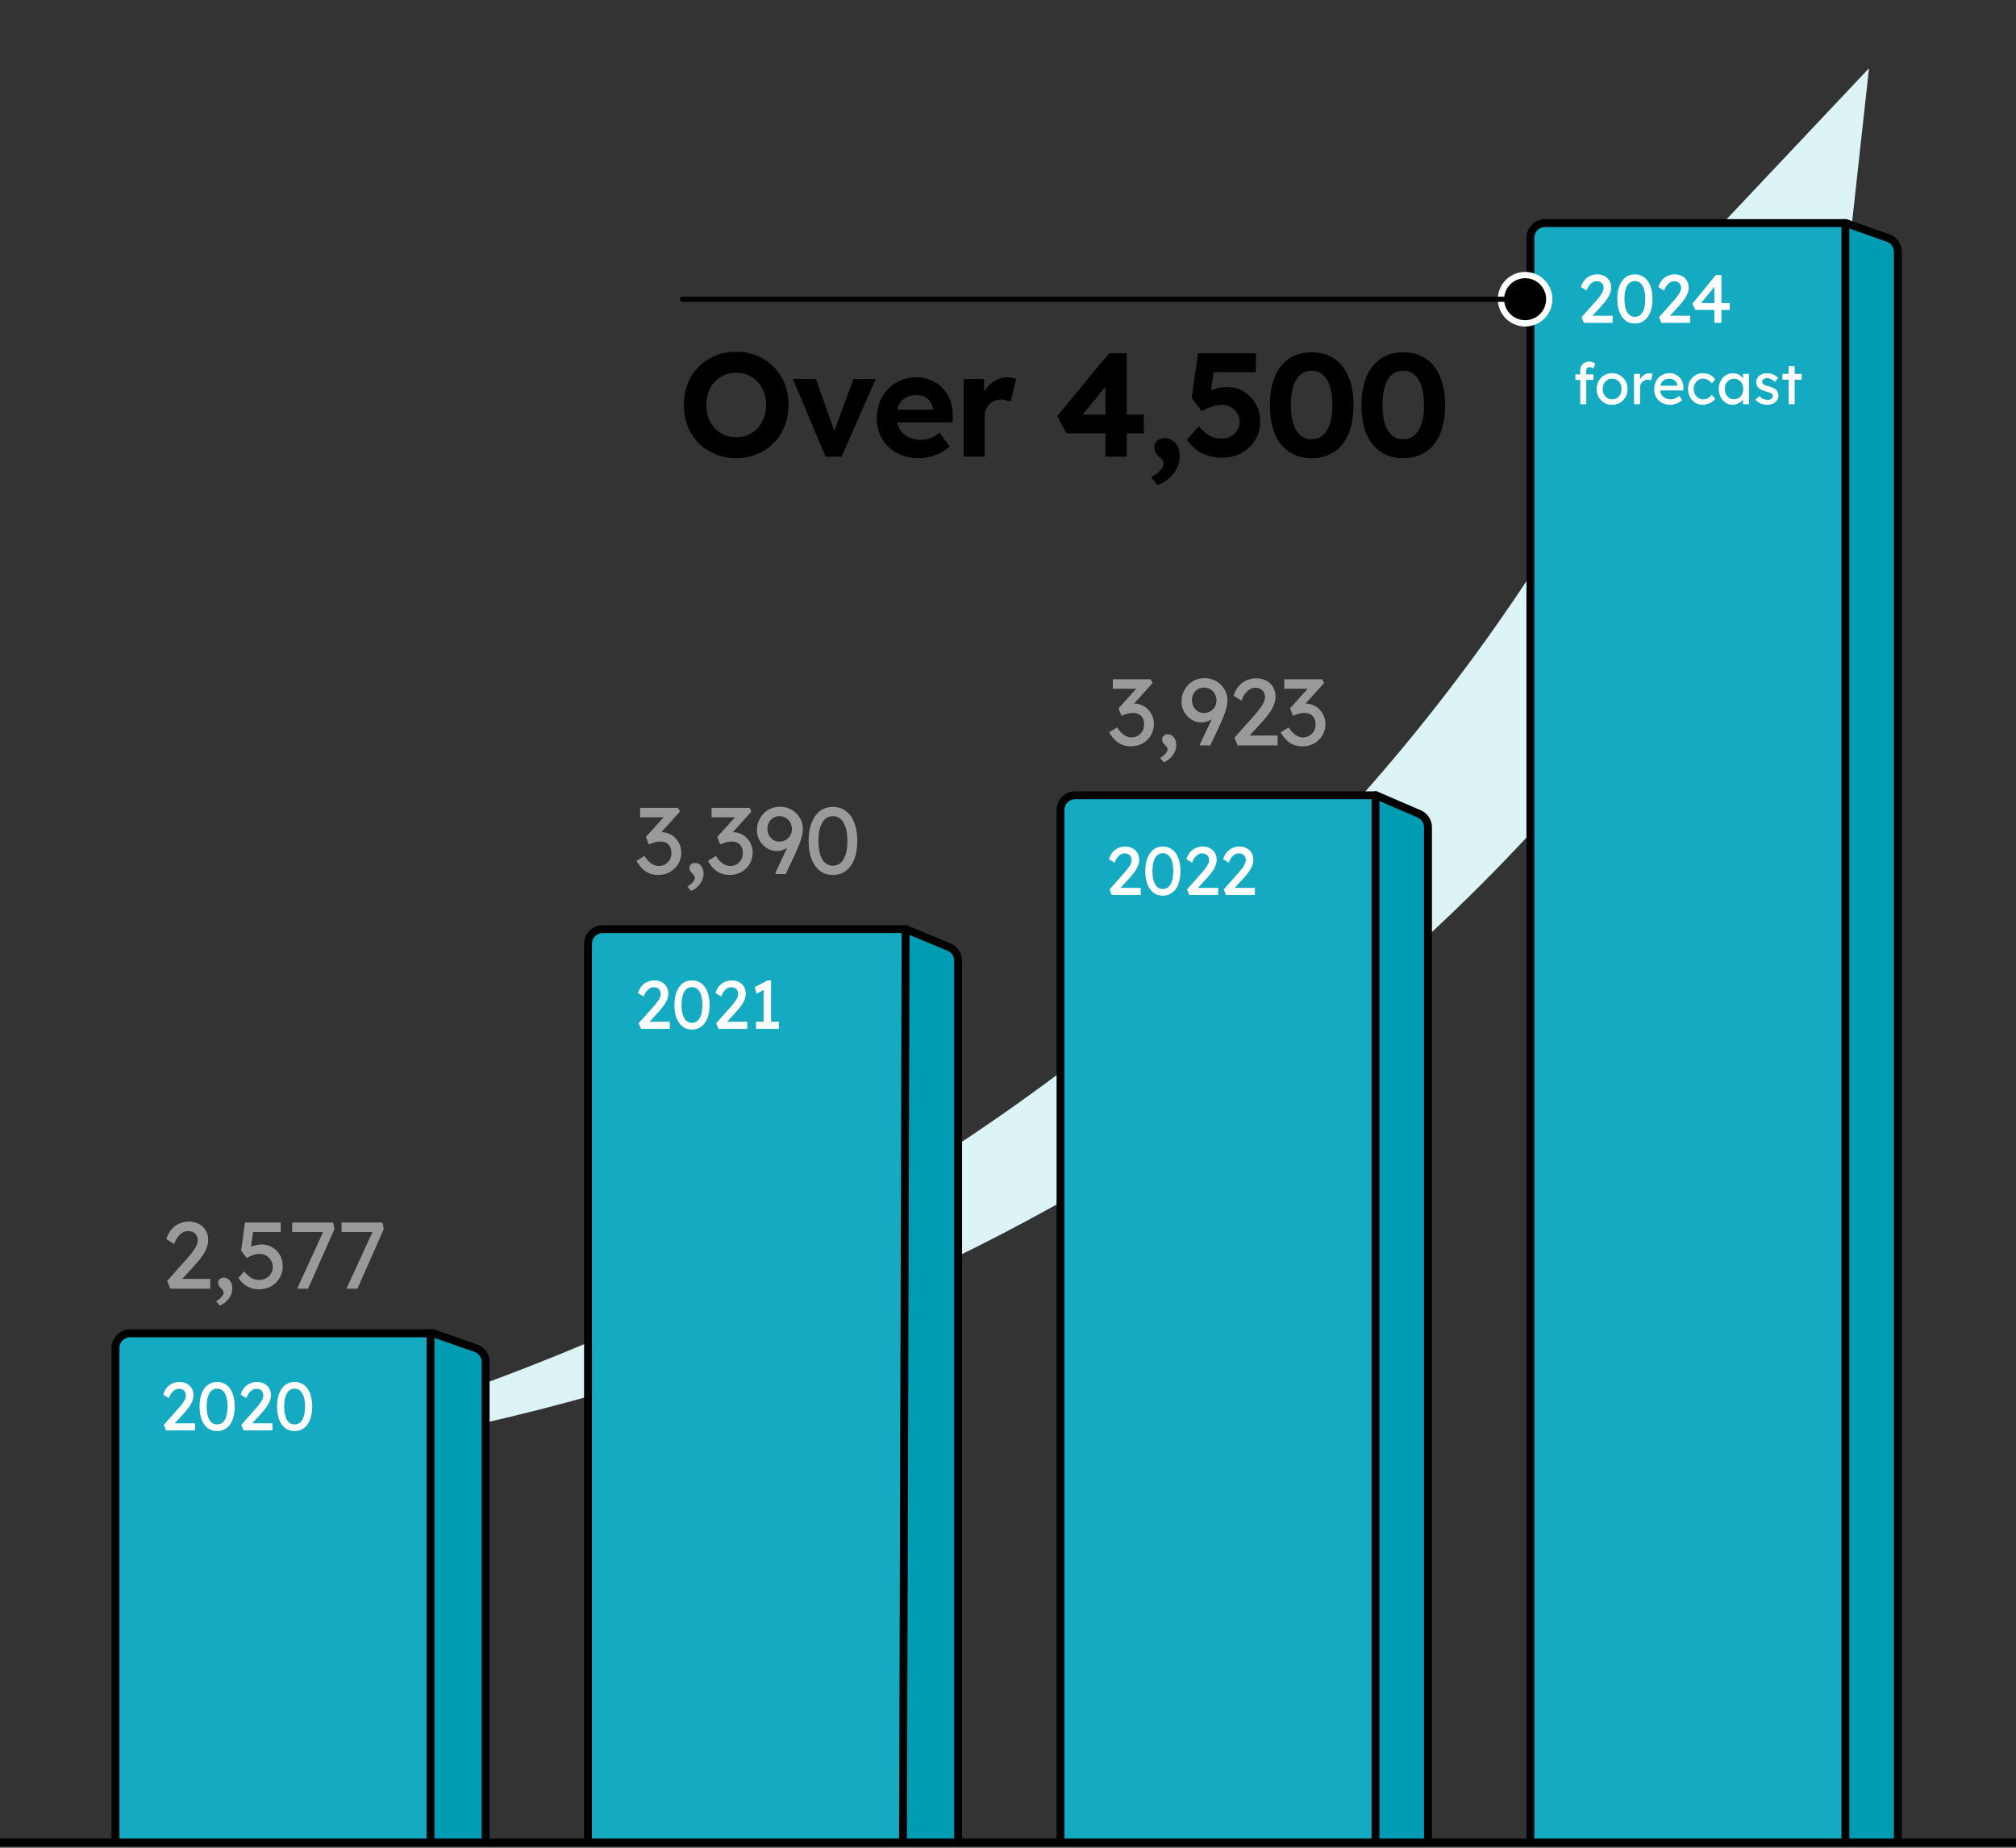 <svg width="768" height="704" viewBox="0 0 768 704" fill="none" xmlns="http://www.w3.org/2000/svg">
<rect x="0" y="0" width="768" height="704" fill="#333333" stroke="none"/>
<path d="M712 26L688.372 241.199L672.222 199.242L671.969 199.659C657.392 223.538 641.497 246.63 624.728 268.29C603.392 295.853 580.021 321.947 555.259 345.847C531.836 368.463 506.548 389.758 480.098 409.139C455.122 427.434 428.565 444.44 401.157 459.681C375.172 474.13 347.782 487.363 319.749 499.022C306.135 504.668 292.226 510.013 278.404 514.908C264.678 519.761 250.662 524.313 236.747 528.443C209.018 536.662 180.755 543.488 152.739 548.733C138.605 551.379 124.392 553.632 110.491 555.43C103.173 556.369 96.052 557.166 89.328 557.801C85.589 558.154 82.124 558.443 78.737 558.685C77.267 558.79 75.668 558.903 74 559C75.655 558.683 77.238 558.361 78.696 558.064C82.045 557.379 85.472 556.637 89.17 555.798C95.813 554.289 102.835 552.568 110.037 550.679C123.699 547.088 137.637 543.002 151.466 538.539C178.784 529.724 206.217 519.329 233.006 507.64C246.397 501.794 259.851 495.521 272.996 488.997C286.186 482.441 299.426 475.434 312.353 468.176C338.821 453.285 364.513 436.985 388.721 419.719C414.014 401.675 438.326 382.101 460.981 361.549C484.682 340.04 507.099 316.96 527.608 292.95C548.962 267.966 568.831 241.24 586.666 213.516C598.278 195.47 609.284 176.584 619.377 157.379L619.691 156.778L612.06 156.594H612.046L589.364 156.05L712 26Z" fill="#DDF4F7"/>
<path d="M163.998 508H49.665C46.535 508 43.998 510.537 43.998 513.667V703H163.998V508Z" fill="#14ABC2"/>
<path d="M183.998 518.923C183.998 516.545 182.514 514.42 180.281 513.602L164.998 508V703H183.998V518.923Z" fill="#009CB4"/>
<path d="M184.998 702V518.891C184.998 516.536 183.485 514.436 181.217 513.644L165.059 508H49.695C46.549 508 43.998 510.494 43.998 513.571V702" stroke="black" stroke-width="3" stroke-linejoin="round"/>
<path d="M63.269 545L62.411 542.868L67.975 536.602C68.27 536.29 68.573 535.935 68.885 535.536C69.214 535.12 69.526 534.695 69.821 534.262C70.116 533.829 70.35 533.404 70.523 532.988C70.714 532.555 70.809 532.147 70.809 531.766C70.809 531.211 70.696 530.743 70.471 530.362C70.263 529.963 69.951 529.66 69.535 529.452C69.136 529.244 68.651 529.14 68.079 529.14C67.576 529.14 67.082 529.287 66.597 529.582C66.112 529.877 65.67 530.293 65.271 530.83C64.872 531.367 64.56 531.991 64.335 532.702L62.177 531.35C62.472 530.345 62.914 529.487 63.503 528.776C64.11 528.048 64.829 527.493 65.661 527.112C66.51 526.731 67.429 526.54 68.417 526.54C69.44 526.54 70.35 526.757 71.147 527.19C71.944 527.606 72.568 528.195 73.019 528.958C73.47 529.703 73.695 530.57 73.695 531.558C73.695 531.957 73.652 532.364 73.565 532.78C73.478 533.196 73.34 533.629 73.149 534.08C72.958 534.513 72.716 534.973 72.421 535.458C72.126 535.926 71.771 536.42 71.355 536.94C70.956 537.46 70.497 538.006 69.977 538.578L65.843 543.076L65.323 542.296H74.267V545H63.269ZM82.713 545.26C81.326 545.26 80.13 544.879 79.125 544.116C78.137 543.353 77.374 542.279 76.837 540.892C76.3 539.488 76.031 537.824 76.031 535.9C76.031 533.976 76.3 532.321 76.837 530.934C77.374 529.53 78.137 528.447 79.125 527.684C80.13 526.921 81.326 526.54 82.713 526.54C84.1 526.54 85.296 526.921 86.301 527.684C87.306 528.447 88.078 529.53 88.615 530.934C89.152 532.321 89.421 533.976 89.421 535.9C89.421 537.824 89.152 539.488 88.615 540.892C88.078 542.279 87.306 543.353 86.301 544.116C85.296 544.879 84.1 545.26 82.713 545.26ZM82.713 542.712C83.978 542.712 84.958 542.123 85.651 540.944C86.344 539.748 86.691 538.067 86.691 535.9C86.691 533.733 86.344 532.061 85.651 530.882C84.958 529.686 83.978 529.088 82.713 529.088C81.448 529.088 80.468 529.686 79.775 530.882C79.082 532.061 78.735 533.733 78.735 535.9C78.735 538.067 79.082 539.748 79.775 540.944C80.468 542.123 81.448 542.712 82.713 542.712ZM92.786 545L91.928 542.868L97.492 536.602C97.787 536.29 98.09 535.935 98.402 535.536C98.731 535.12 99.043 534.695 99.338 534.262C99.633 533.829 99.867 533.404 100.04 532.988C100.231 532.555 100.326 532.147 100.326 531.766C100.326 531.211 100.213 530.743 99.988 530.362C99.78 529.963 99.468 529.66 99.052 529.452C98.653 529.244 98.168 529.14 97.596 529.14C97.093 529.14 96.599 529.287 96.114 529.582C95.629 529.877 95.187 530.293 94.788 530.83C94.389 531.367 94.077 531.991 93.852 532.702L91.694 531.35C91.989 530.345 92.431 529.487 93.02 528.776C93.627 528.048 94.346 527.493 95.178 527.112C96.027 526.731 96.946 526.54 97.934 526.54C98.957 526.54 99.867 526.757 100.664 527.19C101.461 527.606 102.085 528.195 102.536 528.958C102.987 529.703 103.212 530.57 103.212 531.558C103.212 531.957 103.169 532.364 103.082 532.78C102.995 533.196 102.857 533.629 102.666 534.08C102.475 534.513 102.233 534.973 101.938 535.458C101.643 535.926 101.288 536.42 100.872 536.94C100.473 537.46 100.014 538.006 99.494 538.578L95.36 543.076L94.84 542.296H103.784V545H92.786ZM112.23 545.26C110.844 545.26 109.648 544.879 108.642 544.116C107.654 543.353 106.892 542.279 106.354 540.892C105.817 539.488 105.548 537.824 105.548 535.9C105.548 533.976 105.817 532.321 106.354 530.934C106.892 529.53 107.654 528.447 108.642 527.684C109.648 526.921 110.844 526.54 112.23 526.54C113.617 526.54 114.813 526.921 115.818 527.684C116.824 528.447 117.595 529.53 118.132 530.934C118.67 532.321 118.938 533.976 118.938 535.9C118.938 537.824 118.67 539.488 118.132 540.892C117.595 542.279 116.824 543.353 115.818 544.116C114.813 544.879 113.617 545.26 112.23 545.26ZM112.23 542.712C113.496 542.712 114.475 542.123 115.168 540.944C115.862 539.748 116.208 538.067 116.208 535.9C116.208 533.733 115.862 532.061 115.168 530.882C114.475 529.686 113.496 529.088 112.23 529.088C110.965 529.088 109.986 529.686 109.292 530.882C108.599 532.061 108.252 533.733 108.252 535.9C108.252 538.067 108.599 539.748 109.292 540.944C109.986 542.123 110.965 542.712 112.23 542.712Z" fill="white"/>
<path d="M165.498 508C165.498 507.172 164.826 506.5 163.998 506.5C163.17 506.5 162.498 507.172 162.498 508H165.498ZM162.498 701V702.5H165.498V701H162.498ZM162.498 508V701H165.498V508H162.498Z" fill="black"/>
<path d="M64.884 491L63.696 488.048L71.4 479.372C71.808 478.94 72.228 478.448 72.66 477.896C73.116 477.32 73.548 476.732 73.956 476.132C74.364 475.532 74.688 474.944 74.928 474.368C75.192 473.768 75.324 473.204 75.324 472.676C75.324 471.908 75.168 471.26 74.856 470.732C74.568 470.18 74.136 469.76 73.56 469.472C73.008 469.184 72.336 469.04 71.544 469.04C70.848 469.04 70.164 469.244 69.492 469.652C68.82 470.06 68.208 470.636 67.656 471.38C67.104 472.124 66.672 472.988 66.36 473.972L63.372 472.1C63.78 470.708 64.392 469.52 65.208 468.536C66.048 467.528 67.044 466.76 68.196 466.232C69.372 465.704 70.644 465.44 72.012 465.44C73.428 465.44 74.688 465.74 75.792 466.34C76.896 466.916 77.76 467.732 78.384 468.788C79.008 469.82 79.32 471.02 79.32 472.388C79.32 472.94 79.26 473.504 79.14 474.08C79.02 474.656 78.828 475.256 78.564 475.88C78.3 476.48 77.964 477.116 77.556 477.788C77.148 478.436 76.656 479.12 76.08 479.84C75.528 480.56 74.892 481.316 74.172 482.108L68.448 488.336L67.728 487.256H80.112V491H64.884ZM83.706 497.444L82.338 495.788C83.178 495.308 83.862 494.756 84.39 494.132C84.918 493.508 85.182 492.968 85.182 492.512C85.182 492.272 85.122 492.032 85.002 491.792C84.882 491.576 84.63 491.264 84.246 490.856C83.766 490.4 83.454 490.016 83.31 489.704C83.166 489.392 83.094 489.056 83.094 488.696C83.094 488.12 83.298 487.664 83.706 487.328C84.114 486.968 84.642 486.788 85.29 486.788C85.89 486.788 86.43 486.968 86.91 487.328C87.414 487.664 87.798 488.144 88.062 488.768C88.35 489.368 88.494 490.064 88.494 490.856C88.494 491.576 88.374 492.272 88.134 492.944C87.894 493.616 87.558 494.24 87.126 494.816C86.694 495.392 86.19 495.908 85.614 496.364C85.038 496.82 84.402 497.18 83.706 497.444ZM98.668 491.252C97.012 491.252 95.512 490.88 94.168 490.136C92.824 489.368 91.708 488.276 90.82 486.86L92.98 484.448C94.108 485.696 95.092 486.548 95.932 487.004C96.772 487.46 97.684 487.688 98.668 487.688C99.652 487.688 100.54 487.472 101.332 487.04C102.124 486.608 102.748 486.02 103.204 485.276C103.684 484.532 103.924 483.704 103.924 482.792C103.924 481.832 103.696 480.98 103.24 480.236C102.808 479.468 102.22 478.868 101.476 478.436C100.732 477.98 99.892 477.752 98.956 477.752C98.5 477.752 98.068 477.788 97.66 477.86C97.252 477.908 96.76 478.04 96.184 478.256C95.608 478.472 94.852 478.808 93.916 479.264L91.864 476.492L93.34 465.8H106.948V469.4H95.788L96.544 468.716L95.356 476.708L94.456 475.664C94.696 475.424 95.104 475.196 95.68 474.98C96.256 474.74 96.892 474.548 97.588 474.404C98.308 474.236 98.992 474.152 99.64 474.152C101.176 474.152 102.544 474.512 103.744 475.232C104.968 475.928 105.928 476.9 106.624 478.148C107.344 479.396 107.704 480.824 107.704 482.432C107.704 484.088 107.308 485.588 106.516 486.932C105.724 488.252 104.644 489.308 103.276 490.1C101.908 490.868 100.372 491.252 98.668 491.252ZM113.189 491L123.629 468.248L124.061 469.4H111.317V465.8H126.905L127.409 468.284L117.365 491H113.189ZM131.981 491L142.421 468.248L142.853 469.4H130.109V465.8H145.697L146.201 468.284L136.157 491H131.981Z" fill="#9A9A9A"/>
<path d="M364 366.016C364 363.75 362.658 361.7 360.581 360.795L345 354V702H364V366.016Z" fill="#009CB4"/>
<path d="M345 354H230.696C227.55 354 225 356.55 225 359.696V702H345V354Z" fill="#14ABC2"/>
<path d="M365 702V365.989C365 363.744 363.631 361.717 361.525 360.842L345.061 354H229.697C226.551 354 224 356.503 224 359.59V702" stroke="black" stroke-width="3"/>
<path d="M244.167 392L243.309 389.868L248.873 383.602C249.168 383.29 249.471 382.935 249.783 382.536C250.113 382.12 250.425 381.695 250.719 381.262C251.014 380.829 251.248 380.404 251.421 379.988C251.612 379.555 251.707 379.147 251.707 378.766C251.707 378.211 251.595 377.743 251.369 377.362C251.161 376.963 250.849 376.66 250.433 376.452C250.035 376.244 249.549 376.14 248.977 376.14C248.475 376.14 247.981 376.287 247.495 376.582C247.01 376.877 246.568 377.293 246.169 377.83C245.771 378.367 245.459 378.991 245.233 379.702L243.075 378.35C243.37 377.345 243.812 376.487 244.401 375.776C245.008 375.048 245.727 374.493 246.559 374.112C247.409 373.731 248.327 373.54 249.315 373.54C250.338 373.54 251.248 373.757 252.045 374.19C252.843 374.606 253.467 375.195 253.917 375.958C254.368 376.703 254.593 377.57 254.593 378.558C254.593 378.957 254.55 379.364 254.463 379.78C254.377 380.196 254.238 380.629 254.047 381.08C253.857 381.513 253.614 381.973 253.319 382.458C253.025 382.926 252.669 383.42 252.253 383.94C251.855 384.46 251.395 385.006 250.875 385.578L246.741 390.076L246.221 389.296H255.165V392H244.167ZM263.612 392.26C262.225 392.26 261.029 391.879 260.024 391.116C259.036 390.353 258.273 389.279 257.736 387.892C257.198 386.488 256.93 384.824 256.93 382.9C256.93 380.976 257.198 379.321 257.736 377.934C258.273 376.53 259.036 375.447 260.024 374.684C261.029 373.921 262.225 373.54 263.612 373.54C264.998 373.54 266.194 373.921 267.2 374.684C268.205 375.447 268.976 376.53 269.514 377.934C270.051 379.321 270.32 380.976 270.32 382.9C270.32 384.824 270.051 386.488 269.514 387.892C268.976 389.279 268.205 390.353 267.2 391.116C266.194 391.879 264.998 392.26 263.612 392.26ZM263.612 389.712C264.877 389.712 265.856 389.123 266.55 387.944C267.243 386.748 267.59 385.067 267.59 382.9C267.59 380.733 267.243 379.061 266.55 377.882C265.856 376.686 264.877 376.088 263.612 376.088C262.346 376.088 261.367 376.686 260.674 377.882C259.98 379.061 259.634 380.733 259.634 382.9C259.634 385.067 259.98 386.748 260.674 387.944C261.367 389.123 262.346 389.712 263.612 389.712ZM273.684 392L272.826 389.868L278.39 383.602C278.685 383.29 278.988 382.935 279.3 382.536C279.63 382.12 279.942 381.695 280.236 381.262C280.531 380.829 280.765 380.404 280.938 379.988C281.129 379.555 281.224 379.147 281.224 378.766C281.224 378.211 281.112 377.743 280.886 377.362C280.678 376.963 280.366 376.66 279.95 376.452C279.552 376.244 279.066 376.14 278.494 376.14C277.992 376.14 277.498 376.287 277.012 376.582C276.527 376.877 276.085 377.293 275.686 377.83C275.288 378.367 274.976 378.991 274.75 379.702L272.592 378.35C272.887 377.345 273.329 376.487 273.918 375.776C274.525 375.048 275.244 374.493 276.076 374.112C276.926 373.731 277.844 373.54 278.832 373.54C279.855 373.54 280.765 373.757 281.562 374.19C282.36 374.606 282.984 375.195 283.434 375.958C283.885 376.703 284.11 377.57 284.11 378.558C284.11 378.957 284.067 379.364 283.98 379.78C283.894 380.196 283.755 380.629 283.564 381.08C283.374 381.513 283.131 381.973 282.836 382.458C282.542 382.926 282.186 383.42 281.77 383.94C281.372 384.46 280.912 385.006 280.392 385.578L276.258 390.076L275.738 389.296H284.682V392H273.684ZM290.893 390.726V375.958L291.855 376.686L288.267 378.584L287.513 376.14L292.375 373.54H293.727V390.726H290.893ZM288.007 392V389.296H296.691V392H288.007Z" fill="white"/>
<path d="M346.5 354.004C346.502 353.176 345.833 352.502 345.004 352.5C344.176 352.498 343.502 353.167 343.5 353.996L346.5 354.004ZM342.5 700.996L342.496 702.496L345.496 702.504L345.5 701.004L342.5 700.996ZM343.5 353.996L342.5 700.996L345.5 701.004L346.5 354.004L343.5 353.996Z" fill="black"/>
<path d="M544 315.3C544 313.018 542.639 310.957 540.54 310.061L524 303V702H544V315.3Z" fill="#009CB4"/>
<path d="M523.996 303H409.692C406.546 303 403.996 305.55 403.996 308.696V702H523.996V303Z" fill="#14ABC2"/>
<path d="M544.002 702V315.189C544.002 312.971 542.671 310.964 540.611 310.076L524.204 303H409.659C406.534 303 404.002 305.498 404.002 308.58V702" stroke="black" stroke-width="3"/>
<path d="M423.547 341L422.689 338.868L428.253 332.602C428.548 332.29 428.851 331.935 429.163 331.536C429.493 331.12 429.805 330.695 430.099 330.262C430.394 329.829 430.628 329.404 430.801 328.988C430.992 328.555 431.087 328.147 431.087 327.766C431.087 327.211 430.975 326.743 430.749 326.362C430.541 325.963 430.229 325.66 429.813 325.452C429.415 325.244 428.929 325.14 428.357 325.14C427.855 325.14 427.361 325.287 426.875 325.582C426.39 325.877 425.948 326.293 425.549 326.83C425.151 327.367 424.839 327.991 424.613 328.702L422.455 327.35C422.75 326.345 423.192 325.487 423.781 324.776C424.388 324.048 425.107 323.493 425.939 323.112C426.789 322.731 427.707 322.54 428.695 322.54C429.718 322.54 430.628 322.757 431.425 323.19C432.223 323.606 432.847 324.195 433.297 324.958C433.748 325.703 433.973 326.57 433.973 327.558C433.973 327.957 433.93 328.364 433.843 328.78C433.757 329.196 433.618 329.629 433.427 330.08C433.237 330.513 432.994 330.973 432.699 331.458C432.405 331.926 432.049 332.42 431.633 332.94C431.235 333.46 430.775 334.006 430.255 334.578L426.121 339.076L425.601 338.296H434.545V341H423.547ZM442.991 341.26C441.605 341.26 440.409 340.879 439.403 340.116C438.415 339.353 437.653 338.279 437.115 336.892C436.578 335.488 436.309 333.824 436.309 331.9C436.309 329.976 436.578 328.321 437.115 326.934C437.653 325.53 438.415 324.447 439.403 323.684C440.409 322.921 441.605 322.54 442.991 322.54C444.378 322.54 445.574 322.921 446.579 323.684C447.585 324.447 448.356 325.53 448.893 326.934C449.431 328.321 449.699 329.976 449.699 331.9C449.699 333.824 449.431 335.488 448.893 336.892C448.356 338.279 447.585 339.353 446.579 340.116C445.574 340.879 444.378 341.26 442.991 341.26ZM442.991 338.712C444.257 338.712 445.236 338.123 445.929 336.944C446.623 335.748 446.969 334.067 446.969 331.9C446.969 329.733 446.623 328.061 445.929 326.882C445.236 325.686 444.257 325.088 442.991 325.088C441.726 325.088 440.747 325.686 440.053 326.882C439.36 328.061 439.013 329.733 439.013 331.9C439.013 334.067 439.36 335.748 440.053 336.944C440.747 338.123 441.726 338.712 442.991 338.712ZM453.064 341L452.206 338.868L457.77 332.602C458.065 332.29 458.368 331.935 458.68 331.536C459.01 331.12 459.322 330.695 459.616 330.262C459.911 329.829 460.145 329.404 460.318 328.988C460.509 328.555 460.604 328.147 460.604 327.766C460.604 327.211 460.492 326.743 460.266 326.362C460.058 325.963 459.746 325.66 459.33 325.452C458.932 325.244 458.446 325.14 457.874 325.14C457.372 325.14 456.878 325.287 456.392 325.582C455.907 325.877 455.465 326.293 455.066 326.83C454.668 327.367 454.356 327.991 454.13 328.702L451.972 327.35C452.267 326.345 452.709 325.487 453.298 324.776C453.905 324.048 454.624 323.493 455.456 323.112C456.306 322.731 457.224 322.54 458.212 322.54C459.235 322.54 460.145 322.757 460.942 323.19C461.74 323.606 462.364 324.195 462.814 324.958C463.265 325.703 463.49 326.57 463.49 327.558C463.49 327.957 463.447 328.364 463.36 328.78C463.274 329.196 463.135 329.629 462.944 330.08C462.754 330.513 462.511 330.973 462.216 331.458C461.922 331.926 461.566 332.42 461.15 332.94C460.752 333.46 460.292 334.006 459.772 334.578L455.638 339.076L455.118 338.296H464.062V341H453.064ZM467.049 341L466.191 338.868L471.755 332.602C472.049 332.29 472.353 331.935 472.665 331.536C472.994 331.12 473.306 330.695 473.601 330.262C473.895 329.829 474.129 329.404 474.303 328.988C474.493 328.555 474.589 328.147 474.589 327.766C474.589 327.211 474.476 326.743 474.251 326.362C474.043 325.963 473.731 325.66 473.315 325.452C472.916 325.244 472.431 325.14 471.859 325.14C471.356 325.14 470.862 325.287 470.377 325.582C469.891 325.877 469.449 326.293 469.051 326.83C468.652 327.367 468.34 327.991 468.115 328.702L465.957 327.35C466.251 326.345 466.693 325.487 467.283 324.776C467.889 324.048 468.609 323.493 469.441 323.112C470.29 322.731 471.209 322.54 472.197 322.54C473.219 322.54 474.129 322.757 474.927 323.19C475.724 323.606 476.348 324.195 476.799 324.958C477.249 325.703 477.475 326.57 477.475 327.558C477.475 327.957 477.431 328.364 477.345 328.78C477.258 329.196 477.119 329.629 476.929 330.08C476.738 330.513 476.495 330.973 476.201 331.458C475.906 331.926 475.551 332.42 475.135 332.94C474.736 333.46 474.277 334.006 473.757 334.578L469.623 339.076L469.103 338.296H478.047V341H467.049Z" fill="white"/>
<path d="M525.502 303C525.502 302.172 524.83 301.5 524.002 301.5C523.174 301.5 522.502 302.172 522.502 303H525.502ZM522.502 701V702.5H525.502V701H522.502ZM522.502 303V701H525.502V303H522.502Z" fill="black"/>
<path d="M430.845 284.36C429.069 284.36 427.521 283.952 426.201 283.136C424.905 282.32 423.681 280.952 422.529 279.032L425.553 277.124C426.153 278.012 426.741 278.744 427.317 279.32C427.917 279.872 428.529 280.28 429.153 280.544C429.777 280.808 430.437 280.94 431.133 280.94C431.973 280.94 432.753 280.736 433.473 280.328C434.193 279.896 434.769 279.308 435.201 278.564C435.633 277.82 435.849 276.98 435.849 276.044C435.849 275.108 435.681 274.316 435.345 273.668C435.009 272.996 434.517 272.492 433.869 272.156C433.221 271.796 432.453 271.616 431.565 271.616C431.157 271.616 430.725 271.664 430.269 271.76C429.837 271.832 429.369 271.952 428.865 272.12C428.361 272.264 427.809 272.456 427.209 272.696L426.129 269.852L433.905 261.284L434.661 262.4H423.933V258.8H438.369L439.089 260.24L430.845 269.384L429.945 268.448C430.137 268.352 430.449 268.268 430.881 268.196C431.337 268.1 431.709 268.052 431.997 268.052C433.053 268.052 434.037 268.256 434.949 268.664C435.885 269.048 436.689 269.6 437.361 270.32C438.057 271.016 438.597 271.844 438.981 272.804C439.389 273.74 439.593 274.748 439.593 275.828C439.593 277.46 439.197 278.924 438.405 280.22C437.637 281.492 436.593 282.5 435.273 283.244C433.953 283.988 432.477 284.36 430.845 284.36ZM443.312 290.444L441.944 288.788C442.784 288.308 443.468 287.756 443.996 287.132C444.524 286.508 444.788 285.968 444.788 285.512C444.788 285.272 444.728 285.032 444.608 284.792C444.488 284.576 444.236 284.264 443.852 283.856C443.372 283.4 443.06 283.016 442.916 282.704C442.772 282.392 442.7 282.056 442.7 281.696C442.7 281.12 442.904 280.664 443.312 280.328C443.72 279.968 444.248 279.788 444.896 279.788C445.496 279.788 446.036 279.968 446.516 280.328C447.02 280.664 447.404 281.144 447.668 281.768C447.956 282.368 448.1 283.064 448.1 283.856C448.1 284.576 447.98 285.272 447.74 285.944C447.5 286.616 447.164 287.24 446.732 287.816C446.3 288.392 445.796 288.908 445.22 289.364C444.644 289.82 444.008 290.18 443.312 290.444ZM457.229 284L457.085 283.64L464.573 267.728L464.681 270.716C464.249 271.436 463.769 272.072 463.241 272.624C462.737 273.176 462.173 273.656 461.549 274.064C460.949 274.448 460.325 274.748 459.677 274.964C459.029 275.156 458.369 275.252 457.697 275.252C456.329 275.252 455.069 274.892 453.917 274.172C452.765 273.452 451.841 272.492 451.145 271.292C450.449 270.092 450.101 268.784 450.101 267.368C450.101 265.664 450.485 264.14 451.253 262.796C452.021 261.428 453.065 260.348 454.385 259.556C455.729 258.764 457.229 258.368 458.885 258.368C460.085 258.368 461.213 258.584 462.269 259.016C463.325 259.448 464.249 260.06 465.041 260.852C465.833 261.62 466.457 262.52 466.913 263.552C467.369 264.56 467.597 265.64 467.597 266.792C467.597 267.392 467.537 268.04 467.417 268.736C467.297 269.408 467.093 270.176 466.805 271.04C466.541 271.88 466.181 272.852 465.725 273.956C465.269 275.036 464.705 276.296 464.033 277.736L461.045 284H457.229ZM458.525 271.652C459.461 271.652 460.301 271.448 461.045 271.04C461.789 270.608 462.365 270.044 462.773 269.348C463.205 268.628 463.421 267.824 463.421 266.936C463.421 266 463.217 265.16 462.809 264.416C462.401 263.648 461.825 263.048 461.081 262.616C460.361 262.184 459.533 261.968 458.597 261.968C457.733 261.968 456.965 262.184 456.293 262.616C455.621 263.024 455.081 263.6 454.673 264.344C454.289 265.064 454.097 265.916 454.097 266.9C454.097 267.74 454.289 268.52 454.673 269.24C455.081 269.96 455.621 270.548 456.293 271.004C456.965 271.436 457.709 271.652 458.525 271.652ZM471.478 284L470.29 281.048L477.994 272.372C478.402 271.94 478.822 271.448 479.254 270.896C479.71 270.32 480.142 269.732 480.55 269.132C480.958 268.532 481.282 267.944 481.522 267.368C481.786 266.768 481.918 266.204 481.918 265.676C481.918 264.908 481.762 264.26 481.45 263.732C481.162 263.18 480.73 262.76 480.154 262.472C479.602 262.184 478.93 262.04 478.138 262.04C477.442 262.04 476.758 262.244 476.086 262.652C475.414 263.06 474.802 263.636 474.25 264.38C473.698 265.124 473.266 265.988 472.954 266.972L469.966 265.1C470.374 263.708 470.986 262.52 471.802 261.536C472.642 260.528 473.638 259.76 474.79 259.232C475.966 258.704 477.238 258.44 478.606 258.44C480.022 258.44 481.282 258.74 482.386 259.34C483.49 259.916 484.354 260.732 484.978 261.788C485.602 262.82 485.914 264.02 485.914 265.388C485.914 265.94 485.854 266.504 485.734 267.08C485.614 267.656 485.422 268.256 485.158 268.88C484.894 269.48 484.558 270.116 484.15 270.788C483.742 271.436 483.25 272.12 482.674 272.84C482.122 273.56 481.486 274.316 480.766 275.108L475.042 281.336L474.322 280.256H486.706V284H471.478ZM496.168 284.36C494.392 284.36 492.844 283.952 491.524 283.136C490.228 282.32 489.004 280.952 487.852 279.032L490.876 277.124C491.476 278.012 492.064 278.744 492.64 279.32C493.24 279.872 493.852 280.28 494.476 280.544C495.1 280.808 495.76 280.94 496.456 280.94C497.296 280.94 498.076 280.736 498.796 280.328C499.516 279.896 500.092 279.308 500.524 278.564C500.956 277.82 501.172 276.98 501.172 276.044C501.172 275.108 501.004 274.316 500.668 273.668C500.332 272.996 499.84 272.492 499.192 272.156C498.544 271.796 497.776 271.616 496.888 271.616C496.48 271.616 496.048 271.664 495.592 271.76C495.16 271.832 494.692 271.952 494.188 272.12C493.684 272.264 493.132 272.456 492.532 272.696L491.452 269.852L499.228 261.284L499.984 262.4H489.256V258.8H503.692L504.412 260.24L496.168 269.384L495.268 268.448C495.46 268.352 495.772 268.268 496.204 268.196C496.66 268.1 497.032 268.052 497.32 268.052C498.376 268.052 499.36 268.256 500.272 268.664C501.208 269.048 502.012 269.6 502.684 270.32C503.38 271.016 503.92 271.844 504.304 272.804C504.712 273.74 504.916 274.748 504.916 275.828C504.916 277.46 504.52 278.924 503.728 280.22C502.96 281.492 501.916 282.5 500.596 283.244C499.276 283.988 497.8 284.36 496.168 284.36Z" fill="#9A9A9A"/>
<path d="M250.773 333.36C248.997 333.36 247.449 332.952 246.129 332.136C244.833 331.32 243.609 329.952 242.457 328.032L245.481 326.124C246.081 327.012 246.669 327.744 247.245 328.32C247.845 328.872 248.457 329.28 249.081 329.544C249.705 329.808 250.365 329.94 251.061 329.94C251.901 329.94 252.681 329.736 253.401 329.328C254.121 328.896 254.697 328.308 255.129 327.564C255.561 326.82 255.777 325.98 255.777 325.044C255.777 324.108 255.609 323.316 255.273 322.668C254.937 321.996 254.445 321.492 253.797 321.156C253.149 320.796 252.381 320.616 251.493 320.616C251.085 320.616 250.653 320.664 250.197 320.76C249.765 320.832 249.297 320.952 248.793 321.12C248.289 321.264 247.737 321.456 247.137 321.696L246.057 318.852L253.833 310.284L254.589 311.4H243.861V307.8H258.297L259.017 309.24L250.773 318.384L249.873 317.448C250.065 317.352 250.377 317.268 250.809 317.196C251.265 317.1 251.637 317.052 251.925 317.052C252.981 317.052 253.965 317.256 254.877 317.664C255.813 318.048 256.617 318.6 257.289 319.32C257.985 320.016 258.525 320.844 258.909 321.804C259.317 322.74 259.521 323.748 259.521 324.828C259.521 326.46 259.125 327.924 258.333 329.22C257.565 330.492 256.521 331.5 255.201 332.244C253.881 332.988 252.405 333.36 250.773 333.36ZM263.24 339.444L261.872 337.788C262.712 337.308 263.396 336.756 263.924 336.132C264.452 335.508 264.716 334.968 264.716 334.512C264.716 334.272 264.656 334.032 264.536 333.792C264.416 333.576 264.164 333.264 263.78 332.856C263.3 332.4 262.988 332.016 262.844 331.704C262.7 331.392 262.628 331.056 262.628 330.696C262.628 330.12 262.832 329.664 263.24 329.328C263.648 328.968 264.176 328.788 264.824 328.788C265.424 328.788 265.964 328.968 266.444 329.328C266.948 329.664 267.332 330.144 267.596 330.768C267.884 331.368 268.028 332.064 268.028 332.856C268.028 333.576 267.908 334.272 267.668 334.944C267.428 335.616 267.092 336.24 266.66 336.816C266.228 337.392 265.724 337.908 265.148 338.364C264.572 338.82 263.936 339.18 263.24 339.444ZM277.985 333.36C276.209 333.36 274.661 332.952 273.341 332.136C272.045 331.32 270.821 329.952 269.669 328.032L272.693 326.124C273.293 327.012 273.881 327.744 274.457 328.32C275.057 328.872 275.669 329.28 276.293 329.544C276.917 329.808 277.577 329.94 278.273 329.94C279.113 329.94 279.893 329.736 280.613 329.328C281.333 328.896 281.909 328.308 282.341 327.564C282.773 326.82 282.989 325.98 282.989 325.044C282.989 324.108 282.821 323.316 282.485 322.668C282.149 321.996 281.657 321.492 281.009 321.156C280.361 320.796 279.593 320.616 278.705 320.616C278.297 320.616 277.865 320.664 277.409 320.76C276.977 320.832 276.509 320.952 276.005 321.12C275.501 321.264 274.949 321.456 274.349 321.696L273.269 318.852L281.045 310.284L281.801 311.4H271.073V307.8H285.509L286.229 309.24L277.985 318.384L277.085 317.448C277.277 317.352 277.589 317.268 278.021 317.196C278.477 317.1 278.849 317.052 279.137 317.052C280.193 317.052 281.177 317.256 282.089 317.664C283.025 318.048 283.829 318.6 284.501 319.32C285.197 320.016 285.737 320.844 286.121 321.804C286.529 322.74 286.733 323.748 286.733 324.828C286.733 326.46 286.337 327.924 285.545 329.22C284.777 330.492 283.733 331.5 282.413 332.244C281.093 332.988 279.617 333.36 277.985 333.36ZM295.492 333L295.348 332.64L302.836 316.728L302.944 319.716C302.512 320.436 302.032 321.072 301.504 321.624C301 322.176 300.436 322.656 299.812 323.064C299.212 323.448 298.588 323.748 297.94 323.964C297.292 324.156 296.632 324.252 295.96 324.252C294.592 324.252 293.332 323.892 292.18 323.172C291.028 322.452 290.104 321.492 289.408 320.292C288.712 319.092 288.364 317.784 288.364 316.368C288.364 314.664 288.748 313.14 289.516 311.796C290.284 310.428 291.328 309.348 292.648 308.556C293.992 307.764 295.492 307.368 297.148 307.368C298.348 307.368 299.476 307.584 300.532 308.016C301.588 308.448 302.512 309.06 303.304 309.852C304.096 310.62 304.72 311.52 305.176 312.552C305.632 313.56 305.86 314.64 305.86 315.792C305.86 316.392 305.8 317.04 305.68 317.736C305.56 318.408 305.356 319.176 305.068 320.04C304.804 320.88 304.444 321.852 303.988 322.956C303.532 324.036 302.968 325.296 302.296 326.736L299.308 333H295.492ZM296.788 320.652C297.724 320.652 298.564 320.448 299.308 320.04C300.052 319.608 300.628 319.044 301.036 318.348C301.468 317.628 301.684 316.824 301.684 315.936C301.684 315 301.48 314.16 301.072 313.416C300.664 312.648 300.088 312.048 299.344 311.616C298.624 311.184 297.796 310.968 296.86 310.968C295.996 310.968 295.228 311.184 294.556 311.616C293.884 312.024 293.344 312.6 292.936 313.344C292.552 314.064 292.36 314.916 292.36 315.9C292.36 316.74 292.552 317.52 292.936 318.24C293.344 318.96 293.884 319.548 294.556 320.004C295.228 320.436 295.972 320.652 296.788 320.652ZM317.3 333.36C315.38 333.36 313.724 332.832 312.332 331.776C310.964 330.72 309.908 329.232 309.164 327.312C308.42 325.368 308.048 323.064 308.048 320.4C308.048 317.736 308.42 315.444 309.164 313.524C309.908 311.58 310.964 310.08 312.332 309.024C313.724 307.968 315.38 307.44 317.3 307.44C319.22 307.44 320.876 307.968 322.268 309.024C323.66 310.08 324.728 311.58 325.472 313.524C326.216 315.444 326.588 317.736 326.588 320.4C326.588 323.064 326.216 325.368 325.472 327.312C324.728 329.232 323.66 330.72 322.268 331.776C320.876 332.832 319.22 333.36 317.3 333.36ZM317.3 329.832C319.052 329.832 320.408 329.016 321.368 327.384C322.328 325.728 322.808 323.4 322.808 320.4C322.808 317.4 322.328 315.084 321.368 313.452C320.408 311.796 319.052 310.968 317.3 310.968C315.548 310.968 314.192 311.796 313.232 313.452C312.272 315.084 311.792 317.4 311.792 320.4C311.792 323.4 312.272 325.728 313.232 327.384C314.192 329.016 315.548 329.832 317.3 329.832Z" fill="#9A9A9A"/>
<path d="M723 96.025C723 93.602 721.468 91.445 719.181 90.647L703 85V702H723V96.025Z" fill="#009CB4"/>
<path d="M703 85H588.696C585.55 85 583 87.55 583 90.696V702H703V85Z" fill="#14ABC2"/>
<path d="M723 702V95.915C723 93.555 721.497 91.45 719.246 90.656L703.202 85H588.657C585.533 85 583 87.5 583 90.584V702" stroke="black" stroke-width="3"/>
<path d="M603.36 123L602.502 120.868L608.066 114.602C608.36 114.29 608.664 113.935 608.976 113.536C609.305 113.12 609.617 112.695 609.912 112.262C610.206 111.829 610.44 111.404 610.614 110.988C610.804 110.555 610.9 110.147 610.9 109.766C610.9 109.211 610.787 108.743 610.562 108.362C610.354 107.963 610.042 107.66 609.626 107.452C609.227 107.244 608.742 107.14 608.17 107.14C607.667 107.14 607.173 107.287 606.688 107.582C606.202 107.877 605.76 108.293 605.362 108.83C604.963 109.367 604.651 109.991 604.426 110.702L602.268 109.35C602.562 108.345 603.004 107.487 603.594 106.776C604.2 106.048 604.92 105.493 605.752 105.112C606.601 104.731 607.52 104.54 608.508 104.54C609.53 104.54 610.44 104.757 611.238 105.19C612.035 105.606 612.659 106.195 613.11 106.958C613.56 107.703 613.786 108.57 613.786 109.558C613.786 109.957 613.742 110.364 613.656 110.78C613.569 111.196 613.43 111.629 613.24 112.08C613.049 112.513 612.806 112.973 612.512 113.458C612.217 113.926 611.862 114.42 611.446 114.94C611.047 115.46 610.588 116.006 610.068 116.578L605.934 121.076L605.414 120.296H614.358V123H603.36ZM622.804 123.26C621.417 123.26 620.221 122.879 619.216 122.116C618.228 121.353 617.465 120.279 616.928 118.892C616.391 117.488 616.122 115.824 616.122 113.9C616.122 111.976 616.391 110.321 616.928 108.934C617.465 107.53 618.228 106.447 619.216 105.684C620.221 104.921 621.417 104.54 622.804 104.54C624.191 104.54 625.387 104.921 626.392 105.684C627.397 106.447 628.169 107.53 628.706 108.934C629.243 110.321 629.512 111.976 629.512 113.9C629.512 115.824 629.243 117.488 628.706 118.892C628.169 120.279 627.397 121.353 626.392 122.116C625.387 122.879 624.191 123.26 622.804 123.26ZM622.804 120.712C624.069 120.712 625.049 120.123 625.742 118.944C626.435 117.748 626.782 116.067 626.782 113.9C626.782 111.733 626.435 110.061 625.742 108.882C625.049 107.686 624.069 107.088 622.804 107.088C621.539 107.088 620.559 107.686 619.866 108.882C619.173 110.061 618.826 111.733 618.826 113.9C618.826 116.067 619.173 117.748 619.866 118.944C620.559 120.123 621.539 120.712 622.804 120.712ZM632.877 123L632.019 120.868L637.583 114.602C637.878 114.29 638.181 113.935 638.493 113.536C638.822 113.12 639.134 112.695 639.429 112.262C639.724 111.829 639.958 111.404 640.131 110.988C640.322 110.555 640.417 110.147 640.417 109.766C640.417 109.211 640.304 108.743 640.079 108.362C639.871 107.963 639.559 107.66 639.143 107.452C638.744 107.244 638.259 107.14 637.687 107.14C637.184 107.14 636.69 107.287 636.205 107.582C635.72 107.877 635.278 108.293 634.879 108.83C634.48 109.367 634.168 109.991 633.943 110.702L631.785 109.35C632.08 108.345 632.522 107.487 633.111 106.776C633.718 106.048 634.437 105.493 635.269 105.112C636.118 104.731 637.037 104.54 638.025 104.54C639.048 104.54 639.958 104.757 640.755 105.19C641.552 105.606 642.176 106.195 642.627 106.958C643.078 107.703 643.303 108.57 643.303 109.558C643.303 109.957 643.26 110.364 643.173 110.78C643.086 111.196 642.948 111.629 642.757 112.08C642.566 112.513 642.324 112.973 642.029 113.458C641.734 113.926 641.379 114.42 640.963 114.94C640.564 115.46 640.105 116.006 639.585 116.578L635.451 121.076L634.931 120.296H643.875V123H632.877ZM653.087 123V108.336L653.737 108.492L647.757 115.798L647.653 115.486H658.963V118.06H645.911L644.715 115.72L653.633 104.8H655.791V123H653.087Z" fill="white"/>
<path d="M601.999 154V141.152C601.999 140.492 602.146 139.905 602.439 139.392C602.732 138.879 603.136 138.475 603.649 138.182C604.162 137.889 604.756 137.742 605.431 137.742C605.9 137.742 606.34 137.83 606.751 138.006C607.162 138.182 607.492 138.417 607.741 138.71L606.971 140.448C606.78 140.272 606.568 140.133 606.333 140.03C606.113 139.913 605.9 139.854 605.695 139.854C605.387 139.854 605.123 139.905 604.903 140.008C604.698 140.096 604.544 140.243 604.441 140.448C604.338 140.639 604.287 140.873 604.287 141.152V154H603.143C602.952 154 602.762 154 602.571 154C602.38 154 602.19 154 601.999 154ZM600.151 144.738V142.648H607.015V144.738H600.151ZM614.144 154.22C613.015 154.22 612.003 153.963 611.108 153.45C610.228 152.922 609.531 152.211 609.018 151.316C608.505 150.407 608.248 149.373 608.248 148.214C608.248 147.055 608.505 146.029 609.018 145.134C609.531 144.225 610.228 143.513 611.108 143C612.003 142.472 613.015 142.208 614.144 142.208C615.259 142.208 616.256 142.472 617.136 143C618.031 143.513 618.735 144.225 619.248 145.134C619.761 146.029 620.018 147.055 620.018 148.214C620.018 149.373 619.761 150.407 619.248 151.316C618.735 152.211 618.031 152.922 617.136 153.45C616.256 153.963 615.259 154.22 614.144 154.22ZM614.144 152.152C614.833 152.152 615.449 151.983 615.992 151.646C616.535 151.294 616.96 150.825 617.268 150.238C617.576 149.637 617.723 148.962 617.708 148.214C617.723 147.451 617.576 146.777 617.268 146.19C616.96 145.589 616.535 145.119 615.992 144.782C615.449 144.445 614.833 144.276 614.144 144.276C613.455 144.276 612.831 144.452 612.274 144.804C611.731 145.141 611.306 145.611 610.998 146.212C610.69 146.799 610.543 147.466 610.558 148.214C610.543 148.962 610.69 149.637 610.998 150.238C611.306 150.825 611.731 151.294 612.274 151.646C612.831 151.983 613.455 152.152 614.144 152.152ZM622.487 154V142.45H624.775V146.08L624.555 145.2C624.717 144.643 624.988 144.137 625.369 143.682C625.765 143.227 626.213 142.868 626.711 142.604C627.225 142.34 627.753 142.208 628.295 142.208C628.545 142.208 628.779 142.23 628.999 142.274C629.234 142.318 629.417 142.369 629.549 142.428L628.955 144.892C628.779 144.819 628.581 144.76 628.361 144.716C628.156 144.657 627.951 144.628 627.745 144.628C627.349 144.628 626.968 144.709 626.601 144.87C626.249 145.017 625.934 145.229 625.655 145.508C625.391 145.772 625.179 146.087 625.017 146.454C624.856 146.806 624.775 147.195 624.775 147.62V154H622.487ZM636.256 154.22C635.068 154.22 634.012 153.971 633.088 153.472C632.179 152.959 631.46 152.262 630.932 151.382C630.419 150.502 630.162 149.49 630.162 148.346C630.162 147.437 630.309 146.608 630.602 145.86C630.896 145.112 631.299 144.467 631.812 143.924C632.34 143.367 632.964 142.941 633.682 142.648C634.416 142.34 635.208 142.186 636.058 142.186C636.806 142.186 637.503 142.333 638.148 142.626C638.794 142.905 639.351 143.293 639.82 143.792C640.304 144.291 640.671 144.885 640.92 145.574C641.184 146.249 641.309 146.989 641.294 147.796L641.272 148.764H631.834L631.328 146.96H639.314L638.984 147.334V146.806C638.94 146.322 638.779 145.889 638.5 145.508C638.222 145.127 637.87 144.826 637.444 144.606C637.019 144.386 636.557 144.276 636.058 144.276C635.266 144.276 634.599 144.43 634.056 144.738C633.514 145.031 633.103 145.471 632.824 146.058C632.546 146.63 632.406 147.341 632.406 148.192C632.406 148.999 632.575 149.703 632.912 150.304C633.25 150.891 633.726 151.345 634.342 151.668C634.958 151.991 635.67 152.152 636.476 152.152C637.048 152.152 637.576 152.057 638.06 151.866C638.559 151.675 639.094 151.331 639.666 150.832L640.81 152.438C640.458 152.79 640.026 153.098 639.512 153.362C639.014 153.626 638.478 153.839 637.906 154C637.349 154.147 636.799 154.22 636.256 154.22ZM648.663 154.22C647.592 154.22 646.632 153.956 645.781 153.428C644.945 152.9 644.278 152.181 643.779 151.272C643.295 150.363 643.053 149.343 643.053 148.214C643.053 147.085 643.295 146.065 643.779 145.156C644.278 144.247 644.945 143.528 645.781 143C646.632 142.472 647.592 142.208 648.663 142.208C649.69 142.208 650.621 142.421 651.457 142.846C652.308 143.257 652.953 143.821 653.393 144.54L652.139 146.08C651.904 145.743 651.604 145.435 651.237 145.156C650.87 144.877 650.482 144.657 650.071 144.496C649.66 144.335 649.264 144.254 648.883 144.254C648.179 144.254 647.548 144.43 646.991 144.782C646.448 145.119 646.016 145.589 645.693 146.19C645.37 146.791 645.209 147.466 645.209 148.214C645.209 148.962 645.378 149.637 645.715 150.238C646.052 150.825 646.5 151.294 647.057 151.646C647.614 151.998 648.23 152.174 648.905 152.174C649.301 152.174 649.682 152.108 650.049 151.976C650.43 151.844 650.797 151.646 651.149 151.382C651.501 151.118 651.831 150.795 652.139 150.414L653.393 151.954C652.924 152.614 652.249 153.157 651.369 153.582C650.504 154.007 649.602 154.22 648.663 154.22ZM659.974 154.22C659.021 154.22 658.148 153.956 657.356 153.428C656.579 152.9 655.956 152.181 655.486 151.272C655.017 150.363 654.782 149.336 654.782 148.192C654.782 147.033 655.017 146.007 655.486 145.112C655.97 144.203 656.616 143.491 657.422 142.978C658.244 142.465 659.16 142.208 660.172 142.208C660.774 142.208 661.324 142.296 661.822 142.472C662.321 142.648 662.754 142.897 663.12 143.22C663.502 143.528 663.81 143.887 664.044 144.298C664.294 144.709 664.448 145.149 664.506 145.618L664 145.442V142.45H666.288V154H664V151.25L664.528 151.096C664.44 151.492 664.257 151.881 663.978 152.262C663.714 152.629 663.37 152.959 662.944 153.252C662.534 153.545 662.072 153.78 661.558 153.956C661.06 154.132 660.532 154.22 659.974 154.22ZM660.568 152.13C661.258 152.13 661.866 151.961 662.394 151.624C662.922 151.287 663.333 150.825 663.626 150.238C663.934 149.637 664.088 148.955 664.088 148.192C664.088 147.444 663.934 146.777 663.626 146.19C663.333 145.603 662.922 145.141 662.394 144.804C661.866 144.467 661.258 144.298 660.568 144.298C659.894 144.298 659.292 144.467 658.764 144.804C658.251 145.141 657.84 145.603 657.532 146.19C657.239 146.777 657.092 147.444 657.092 148.192C657.092 148.955 657.239 149.637 657.532 150.238C657.84 150.825 658.251 151.287 658.764 151.624C659.292 151.961 659.894 152.13 660.568 152.13ZM673.302 154.22C672.334 154.22 671.461 154.051 670.684 153.714C669.907 153.377 669.261 152.878 668.748 152.218L670.288 150.898C670.728 151.411 671.205 151.785 671.718 152.02C672.246 152.24 672.84 152.35 673.5 152.35C673.764 152.35 674.006 152.321 674.226 152.262C674.461 152.189 674.659 152.086 674.82 151.954C674.996 151.822 675.128 151.668 675.216 151.492C675.304 151.301 675.348 151.096 675.348 150.876C675.348 150.495 675.209 150.187 674.93 149.952C674.783 149.849 674.549 149.739 674.226 149.622C673.918 149.49 673.515 149.358 673.016 149.226C672.165 149.006 671.469 148.757 670.926 148.478C670.383 148.199 669.965 147.884 669.672 147.532C669.452 147.253 669.291 146.953 669.188 146.63C669.085 146.293 669.034 145.926 669.034 145.53C669.034 145.046 669.137 144.606 669.342 144.21C669.562 143.799 669.855 143.447 670.222 143.154C670.603 142.846 671.043 142.611 671.542 142.45C672.055 142.289 672.598 142.208 673.17 142.208C673.713 142.208 674.248 142.281 674.776 142.428C675.319 142.575 675.817 142.787 676.272 143.066C676.727 143.345 677.108 143.675 677.416 144.056L676.118 145.486C675.839 145.207 675.531 144.965 675.194 144.76C674.871 144.54 674.541 144.371 674.204 144.254C673.867 144.137 673.559 144.078 673.28 144.078C672.972 144.078 672.693 144.107 672.444 144.166C672.195 144.225 671.982 144.313 671.806 144.43C671.645 144.547 671.52 144.694 671.432 144.87C671.344 145.046 671.3 145.244 671.3 145.464C671.315 145.655 671.359 145.838 671.432 146.014C671.52 146.175 671.637 146.315 671.784 146.432C671.945 146.549 672.187 146.674 672.51 146.806C672.833 146.938 673.243 147.063 673.742 147.18C674.475 147.371 675.077 147.583 675.546 147.818C676.03 148.038 676.411 148.295 676.69 148.588C676.983 148.867 677.189 149.189 677.306 149.556C677.423 149.923 677.482 150.333 677.482 150.788C677.482 151.448 677.291 152.042 676.91 152.57C676.543 153.083 676.045 153.487 675.414 153.78C674.783 154.073 674.079 154.22 673.302 154.22ZM681.41 154V139.502H683.676V154H681.41ZM679.012 144.65V142.45H686.36V144.65H679.012Z" fill="white"/>
<path d="M704.5 85C704.5 84.172 703.828 83.5 703 83.5C702.172 83.5 701.5 84.172 701.5 85H704.5ZM701.5 701V702.5H704.5V701H701.5ZM701.5 85V701H704.5V85H701.5Z" fill="black"/>
<circle cx="581" cy="114" r="9.2" fill="black" stroke="white" stroke-width="2.4"/>
<path d="M280.456 174.56C277.581 174.56 274.931 174.056 272.504 173.048C270.077 172.04 267.949 170.64 266.12 168.848C264.328 167.019 262.947 164.872 261.976 162.408C261.005 159.907 260.52 157.2 260.52 154.288C260.52 151.339 261.005 148.651 261.976 146.224C262.947 143.76 264.328 141.613 266.12 139.784C267.949 137.955 270.077 136.536 272.504 135.528C274.931 134.52 277.581 134.016 280.456 134.016C283.368 134.016 286.019 134.52 288.408 135.528C290.835 136.536 292.944 137.955 294.736 139.784C296.565 141.613 297.965 143.76 298.936 146.224C299.907 148.688 300.392 151.376 300.392 154.288C300.392 157.2 299.907 159.888 298.936 162.352C297.965 164.816 296.565 166.963 294.736 168.792C292.944 170.621 290.835 172.04 288.408 173.048C286.019 174.056 283.368 174.56 280.456 174.56ZM280.456 166.608C282.099 166.608 283.611 166.309 284.992 165.712C286.411 165.115 287.624 164.256 288.632 163.136C289.64 162.016 290.424 160.709 290.984 159.216C291.581 157.723 291.88 156.08 291.88 154.288C291.88 152.496 291.581 150.853 290.984 149.36C290.424 147.867 289.64 146.579 288.632 145.496C287.624 144.376 286.411 143.517 284.992 142.92C283.611 142.285 282.099 141.968 280.456 141.968C278.813 141.968 277.301 142.285 275.92 142.92C274.539 143.517 273.325 144.376 272.28 145.496C271.235 146.579 270.432 147.867 269.872 149.36C269.349 150.853 269.088 152.496 269.088 154.288C269.088 156.08 269.349 157.723 269.872 159.216C270.432 160.709 271.235 162.016 272.28 163.136C273.325 164.256 274.539 165.115 275.92 165.712C277.301 166.309 278.813 166.608 280.456 166.608ZM314.49 174L302.058 144.376H310.794L318.69 166.496L316.842 166.832L325.13 144.376H333.642L320.594 174H314.49ZM350.055 174.56C346.844 174.56 344.044 173.907 341.655 172.6C339.265 171.293 337.399 169.501 336.055 167.224C334.711 164.947 334.039 162.333 334.039 159.384C334.039 157.107 334.412 155.016 335.159 153.112C335.905 151.208 336.951 149.565 338.295 148.184C339.639 146.765 341.225 145.683 343.055 144.936C344.921 144.152 346.937 143.76 349.103 143.76C351.119 143.76 352.985 144.133 354.703 144.88C356.42 145.589 357.895 146.616 359.127 147.96C360.396 149.267 361.367 150.816 362.039 152.608C362.711 154.4 363.009 156.36 362.935 158.488L362.879 160.952H339.079L337.791 156.08H356.327L355.431 157.088V155.856C355.356 154.848 355.02 153.933 354.423 153.112C353.863 152.291 353.135 151.656 352.239 151.208C351.343 150.76 350.335 150.536 349.215 150.536C347.572 150.536 346.172 150.853 345.015 151.488C343.895 152.123 343.036 153.056 342.439 154.288C341.841 155.52 341.543 157.013 341.543 158.768C341.543 160.56 341.916 162.109 342.663 163.416C343.447 164.723 344.529 165.749 345.911 166.496C347.329 167.205 348.991 167.56 350.895 167.56C352.201 167.56 353.396 167.355 354.479 166.944C355.561 166.533 356.719 165.824 357.951 164.816L361.759 170.136C360.676 171.107 359.481 171.928 358.175 172.6C356.868 173.235 355.524 173.72 354.143 174.056C352.761 174.392 351.399 174.56 350.055 174.56ZM367.131 174V144.376H374.803L375.083 153.896L373.739 151.936C374.187 150.405 374.915 149.024 375.923 147.792C376.931 146.523 378.107 145.533 379.451 144.824C380.833 144.115 382.27 143.76 383.763 143.76C384.398 143.76 385.014 143.816 385.611 143.928C386.209 144.04 386.713 144.171 387.123 144.32L384.995 153.056C384.547 152.832 384.006 152.645 383.371 152.496C382.737 152.309 382.083 152.216 381.411 152.216C380.515 152.216 379.675 152.384 378.891 152.72C378.145 153.019 377.491 153.467 376.931 154.064C376.371 154.624 375.923 155.296 375.587 156.08C375.289 156.864 375.139 157.723 375.139 158.656V174H367.131ZM421.122 174V142.304L425.042 142.528L411.266 159.384L410.314 157.984H435.738V165.096H406.226L402.754 158.488L422.522 134.576H429.242V174H421.122ZM440.97 184.808L438.506 181.84C439.962 181.131 441.12 180.272 441.978 179.264C442.874 178.256 443.322 177.379 443.322 176.632C443.322 176.296 443.229 175.941 443.042 175.568C442.856 175.195 442.445 174.728 441.81 174.168C440.989 173.533 440.429 172.936 440.13 172.376C439.869 171.779 439.738 171.144 439.738 170.472C439.738 169.389 440.13 168.531 440.914 167.896C441.698 167.261 442.706 166.944 443.938 166.944C444.946 166.944 445.861 167.243 446.682 167.84C447.541 168.4 448.213 169.203 448.698 170.248C449.184 171.256 449.426 172.432 449.426 173.776C449.426 174.971 449.221 176.128 448.81 177.248C448.4 178.405 447.802 179.469 447.018 180.44C446.272 181.448 445.376 182.325 444.33 183.072C443.322 183.819 442.202 184.397 440.97 184.808ZM465.568 174.392C462.731 174.392 460.155 173.813 457.84 172.656C455.563 171.461 453.659 169.744 452.128 167.504L456.664 162.464C458.27 164.256 459.726 165.488 461.032 166.16C462.339 166.795 463.776 167.112 465.344 167.112C466.651 167.112 467.827 166.832 468.872 166.272C469.918 165.712 470.739 164.947 471.336 163.976C471.934 163.005 472.232 161.923 472.232 160.728C472.232 159.496 471.934 158.395 471.336 157.424C470.739 156.453 469.936 155.688 468.928 155.128C467.958 154.531 466.838 154.232 465.568 154.232C464.747 154.232 463.982 154.307 463.272 154.456C462.563 154.568 461.779 154.811 460.92 155.184C460.062 155.52 459.016 156.024 457.784 156.696L453.976 151.656L456.384 134.576H478.448V141.8H460.64L462.712 139.336L460.864 151.768L458.176 150.48C458.736 149.957 459.502 149.472 460.472 149.024C461.48 148.576 462.563 148.203 463.72 147.904C464.915 147.605 466.072 147.456 467.192 147.456C469.656 147.456 471.84 148.016 473.744 149.136C475.686 150.256 477.216 151.824 478.336 153.84C479.494 155.819 480.072 158.096 480.072 160.672C480.072 163.248 479.438 165.581 478.168 167.672C476.899 169.725 475.163 171.368 472.96 172.6C470.758 173.795 468.294 174.392 465.568 174.392ZM499.668 174.56C496.308 174.56 493.433 173.757 491.044 172.152C488.692 170.547 486.881 168.251 485.612 165.264C484.38 162.24 483.764 158.619 483.764 154.4C483.764 150.181 484.38 146.579 485.612 143.592C486.881 140.568 488.692 138.253 491.044 136.648C493.433 135.043 496.308 134.24 499.668 134.24C503.028 134.24 505.902 135.043 508.292 136.648C510.681 138.253 512.492 140.568 513.724 143.592C514.993 146.579 515.628 150.181 515.628 154.4C515.628 158.619 514.993 162.24 513.724 165.264C512.492 168.251 510.681 170.547 508.292 172.152C505.902 173.757 503.028 174.56 499.668 174.56ZM499.668 167.336C502.169 167.336 504.11 166.216 505.492 163.976C506.873 161.736 507.564 158.544 507.564 154.4C507.564 150.181 506.873 146.933 505.492 144.656C504.11 142.379 502.169 141.24 499.668 141.24C497.129 141.24 495.169 142.379 493.788 144.656C492.444 146.933 491.772 150.181 491.772 154.4C491.772 158.544 492.444 161.736 493.788 163.976C495.169 166.216 497.129 167.336 499.668 167.336ZM534.574 174.56C531.214 174.56 528.339 173.757 525.95 172.152C523.598 170.547 521.787 168.251 520.518 165.264C519.286 162.24 518.67 158.619 518.67 154.4C518.67 150.181 519.286 146.579 520.518 143.592C521.787 140.568 523.598 138.253 525.95 136.648C528.339 135.043 531.214 134.24 534.574 134.24C537.934 134.24 540.808 135.043 543.198 136.648C545.587 138.253 547.398 140.568 548.63 143.592C549.899 146.579 550.534 150.181 550.534 154.4C550.534 158.619 549.899 162.24 548.63 165.264C547.398 168.251 545.587 170.547 543.198 172.152C540.808 173.757 537.934 174.56 534.574 174.56ZM534.574 167.336C537.075 167.336 539.016 166.216 540.398 163.976C541.779 161.736 542.47 158.544 542.47 154.4C542.47 150.181 541.779 146.933 540.398 144.656C539.016 142.379 537.075 141.24 534.574 141.24C532.035 141.24 530.075 142.379 528.694 144.656C527.35 146.933 526.678 150.181 526.678 154.4C526.678 158.544 527.35 161.736 528.694 163.976C530.075 166.216 532.035 167.336 534.574 167.336Z" fill="black"/>
<path d="M580 114H260" stroke="black" stroke-width="2" stroke-linecap="round" stroke-linejoin="round"/>
<path d="M0 702L1920 702" stroke="black" stroke-width="3" stroke-linejoin="round"/>
</svg>
